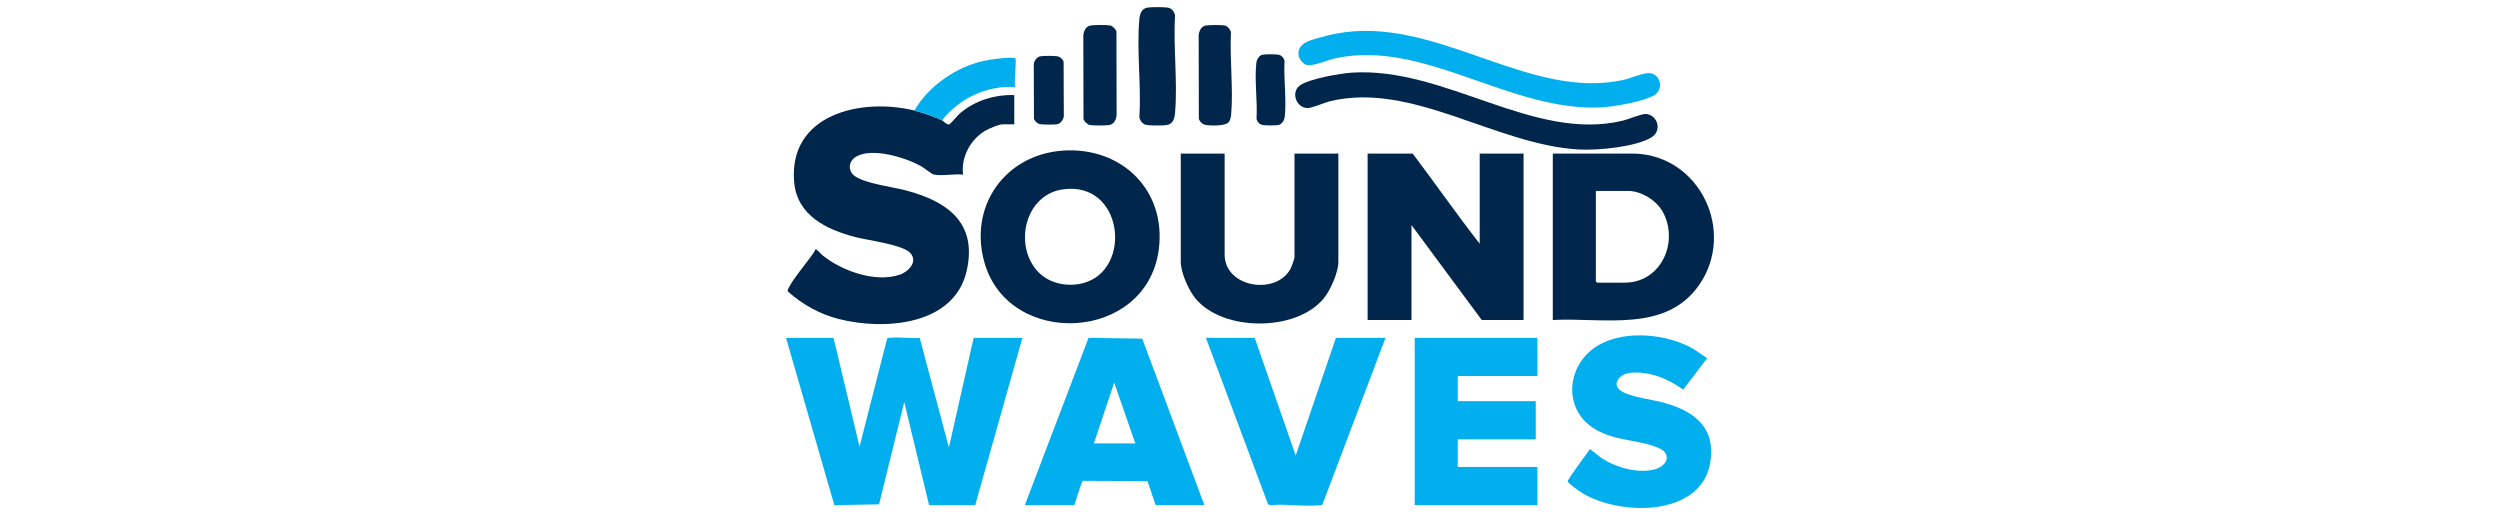 <?xml version="1.0" encoding="UTF-8"?>
<svg id="a" data-name="Layer 1" xmlns="http://www.w3.org/2000/svg" viewBox="0 0 1456 300">
  <defs>
    <style>
      .b {
        fill: #01aeee;
      }

      .c {
        fill: #01264b;
      }
    </style>
  </defs>
  <path class="c" d="M548.61,70.06c1.02.49,2.74,2.88,4.42,2.32.43-.14,5.01-5.53,6.24-6.56,8.71-7.28,20.13-10.83,31.45-10.42v17.02h-6.86c-2.24,0-7.91,2.48-10.01,3.7-8.69,5.05-14.32,15.6-12.93,25.61-4.95-.67-12.56.96-17.17-.1-1.1-.25-5.47-3.77-7.11-4.71-8.95-5.12-28.68-11.22-38.02-5.69-4.57,2.7-5.09,8.48-.47,11.54,6.43,4.25,21.36,6,29.28,8.08,24.15,6.35,41.83,18.67,35.62,46.68-7.14,32.21-48.32,35-74.62,28.23-11.13-2.86-20.95-8.35-29.49-15.94-.5-.81.02-1.36.34-2.04,2.32-4.95,10-14.12,13.55-19.08.75-1.04,1.65-2.21,1.99-3.46.7-.48,3.29,2.69,4.03,3.29,11.19,9.19,30.81,16.25,45.06,11.49,5.12-1.71,11.11-7.76,6.02-12.9-4.64-4.69-24.49-7.17-31.66-9.02-16.63-4.28-34.01-12.52-35.74-31.89-3.55-39.68,38.95-49.46,70.01-41.84,4.8,1.18,11.65,3.53,16.08,5.67Z"/>
  <path class="b" d="M485.45,196.77l15.14,63.36,16.07-62.89c.35-.53.89-.42,1.41-.49,5.35-.67,12.04.57,17.55,0l17.01,63.87,14.43-63.84h28.38l-27.48,97.36h-26.87s-14.47-60.01-14.47-60.01l-14.66,59.59-26.04.5-28.13-97.43h27.67Z"/>
  <path class="c" d="M861.78,141.93v-52.48h25.55v96.93h-24.36l-40.92-55.32v55.32h-25.55v-96.93h26.26c13.15,17.38,25.59,35.35,39.03,52.48Z"/>
  <path class="c" d="M904.35,186.37v-96.93h47.54c38.33,1.17,59.16,45.54,37.72,76.47-19.52,28.16-55.91,18.88-85.26,20.46ZM929.43,111.19v52.72c0,.05.66.71.71.71h16.08c21.21,0,31.73-23.62,22.24-41.14-3.65-6.74-12.56-12.29-20.35-12.29h-18.69Z"/>
  <path class="c" d="M619.47,87.69c34-2.1,59.94,23.31,55.39,57.72-7.1,53.69-86.91,57.64-101.41,7.86-9.62-33.02,11.89-63.47,46.03-65.58ZM605.07,158.78c6.58,6.58,17.05,8.44,25.86,6.09,28.85-7.71,23.36-59.72-12.03-54.57-22.37,3.25-28.84,33.48-13.84,48.49Z"/>
  <path class="b" d="M701.41,294.17h-28.38l-4.71-13.97-37.56-.15c-.97.33-4.34,12.18-5.03,14.12h-28.86l37.12-97.43,31.25.49,36.18,96.94ZM661.2,258.24l-12.29-35.46-11.83,35.46h24.13Z"/>
  <polygon class="b" points="895.36 196.77 895.36 219 849 219 849 233.65 894.42 233.65 894.42 255.88 849 255.88 849 271.95 895.36 271.95 895.36 294.17 823.93 294.17 823.93 196.77 895.36 196.77"/>
  <path class="c" d="M713.23,89.44v58.87c0,19.4,30.81,24.07,38.73,7.51.49-1.03,1.95-5.21,1.95-6.09v-60.29h25.55v63.12c0,6.2-4.74,16.76-8.75,21.52-16.12,19.13-58.15,19.07-74.28,0-4.05-4.79-8.75-15.26-8.75-21.52v-63.12h25.55Z"/>
  <path class="b" d="M994.23,208.6l-13.95,18.35c-8.37-6.37-20.07-10.92-30.75-9.84-6.71.68-11.65,7.22-4.52,11.13,5.98,3.29,17.71,4.48,24.73,6.49,17.49,5.03,29.59,14.57,26.33,34.56-5.24,32.2-53.44,31.24-75.12,17.51-1.62-1.03-7.17-4.94-7.88-6.35-.51-1.02,11.51-16.53,12.82-18.9,2.68,1.65,4.88,4.01,7.54,5.69,8.27,5.21,21.04,8.8,30.62,6,6.93-2.03,9.81-8.82,2.11-12.24-11.42-5.07-24.98-3.89-36.89-10.88-20.07-11.79-16.92-39.09,2.67-49.64,15.39-8.29,38.65-5.97,53.62,2.36,3.06,1.71,5.69,3.96,8.67,5.76Z"/>
  <path class="b" d="M730.74,196.77l23.88,68.56,23.42-68.56h28.86l-36.66,96.93c-.36.49-.87.43-1.4.49-8.86,1.06-19.82-.87-28.91,0l-1.41-.48-36.18-96.94h28.38Z"/>
  <path class="c" d="M787.41,42.3c54.34-3.4,105.65,40.4,157.63,28,3.23-.77,11.44-4.26,13.82-3.93,6.89.96,9.04,9.94,2.98,13.63-9.27,5.64-31.35,7.65-42.11,7.08-48.41-2.6-97.52-39.87-145.39-28.05-3.18.78-10.48,4.04-13.02,3.91-6.39-.34-9.51-8.95-4.54-12.96s23.85-7.26,30.63-7.68Z"/>
  <path class="b" d="M789.3,18.18c53.92-3.37,104.04,39.72,156.12,28.38,4.35-.95,11.72-4.3,15.46-3.93,6.28.61,8.13,9.22,2.76,12.69-5.77,3.72-23.6,6.81-30.65,7.19-53.41,2.87-103.49-39.83-155.34-28.54-4.62,1-12.74,4.75-16.78,3.83-1.82-.42-4.3-3.56-4.57-5.37-1.08-7.43,7.04-9.03,12.5-10.61,6.62-1.93,13.58-3.2,20.49-3.64Z"/>
  <path class="c" d="M668.16,4.44c1.89-.38,10.19-.38,12.08,0,2.14.43,3.68,2.34,4.1,4.41-1.1,18.34,1.58,38.59.02,56.7-.29,3.39-1.06,6.7-4.99,7.31-2.02.31-9.75.31-11.69-.08-2.14-.43-3.68-2.34-4.1-4.41,1.16-18.43-1.66-38.99-.02-57.17.27-3.03,1.22-6.07,4.59-6.76Z"/>
  <path class="c" d="M635.05,14.84c1.73-.35,9.95-.39,11.62,0,1.29.29,3.26,2.25,3.55,3.55l.09,48.59c-.28,2.77-1.44,5.42-4.52,5.89-1.84.28-9.53.31-11.22-.07-1.29-.29-3.26-2.25-3.55-3.55l-.09-48.59c.22-2.53,1.36-5.25,4.12-5.81Z"/>
  <path class="c" d="M715.44,71.31c-2,2.11-9.92,1.94-12.8,1.54-2.08-.29-3.7-1.62-4.44-3.6l-.09-48.59c.22-2.53,1.36-5.25,4.12-5.81,1.7-.34,9.51-.38,11.14,0s3.3,2.4,3.54,4.03c-.78,15.38,1.42,32.48.13,47.66-.13,1.56-.5,3.63-1.6,4.79Z"/>
  <path class="b" d="M532.52,64.38c8.36-14.52,24.74-25.65,41.14-29.09,2.88-.6,15.87-2.54,17.72-1.22.68.48-.79,14.45-.2,16.6-16.75-.88-32.21,6.44-42.58,19.38-4.43-2.14-11.29-4.5-16.08-5.67Z"/>
  <path class="c" d="M605.71,32.8c1.58-.36,8.56-.32,10.2,0s2.92,1.6,3.54,3.08l.12,31.56c0,1.95-1.72,4.43-3.65,4.87-1.58.36-8.56.32-10.2,0s-2.92-1.6-3.54-3.08l-.12-31.56c0-1.95,1.72-4.43,3.65-4.87Z"/>
  <path class="c" d="M735.33,31.86c1.52-.34,7.68-.31,9.25,0,1.85.37,3.07,1.78,3.55,3.55-.65,10.26,1.25,22.48.11,32.52-.23,2.03-1.51,4.38-3.65,4.87-1.52.34-7.68.31-9.25,0-1.85-.37-3.07-1.78-3.55-3.55.65-10.26-1.25-22.48-.11-32.52.23-2.03,1.51-4.38,3.65-4.87Z"/>
</svg>